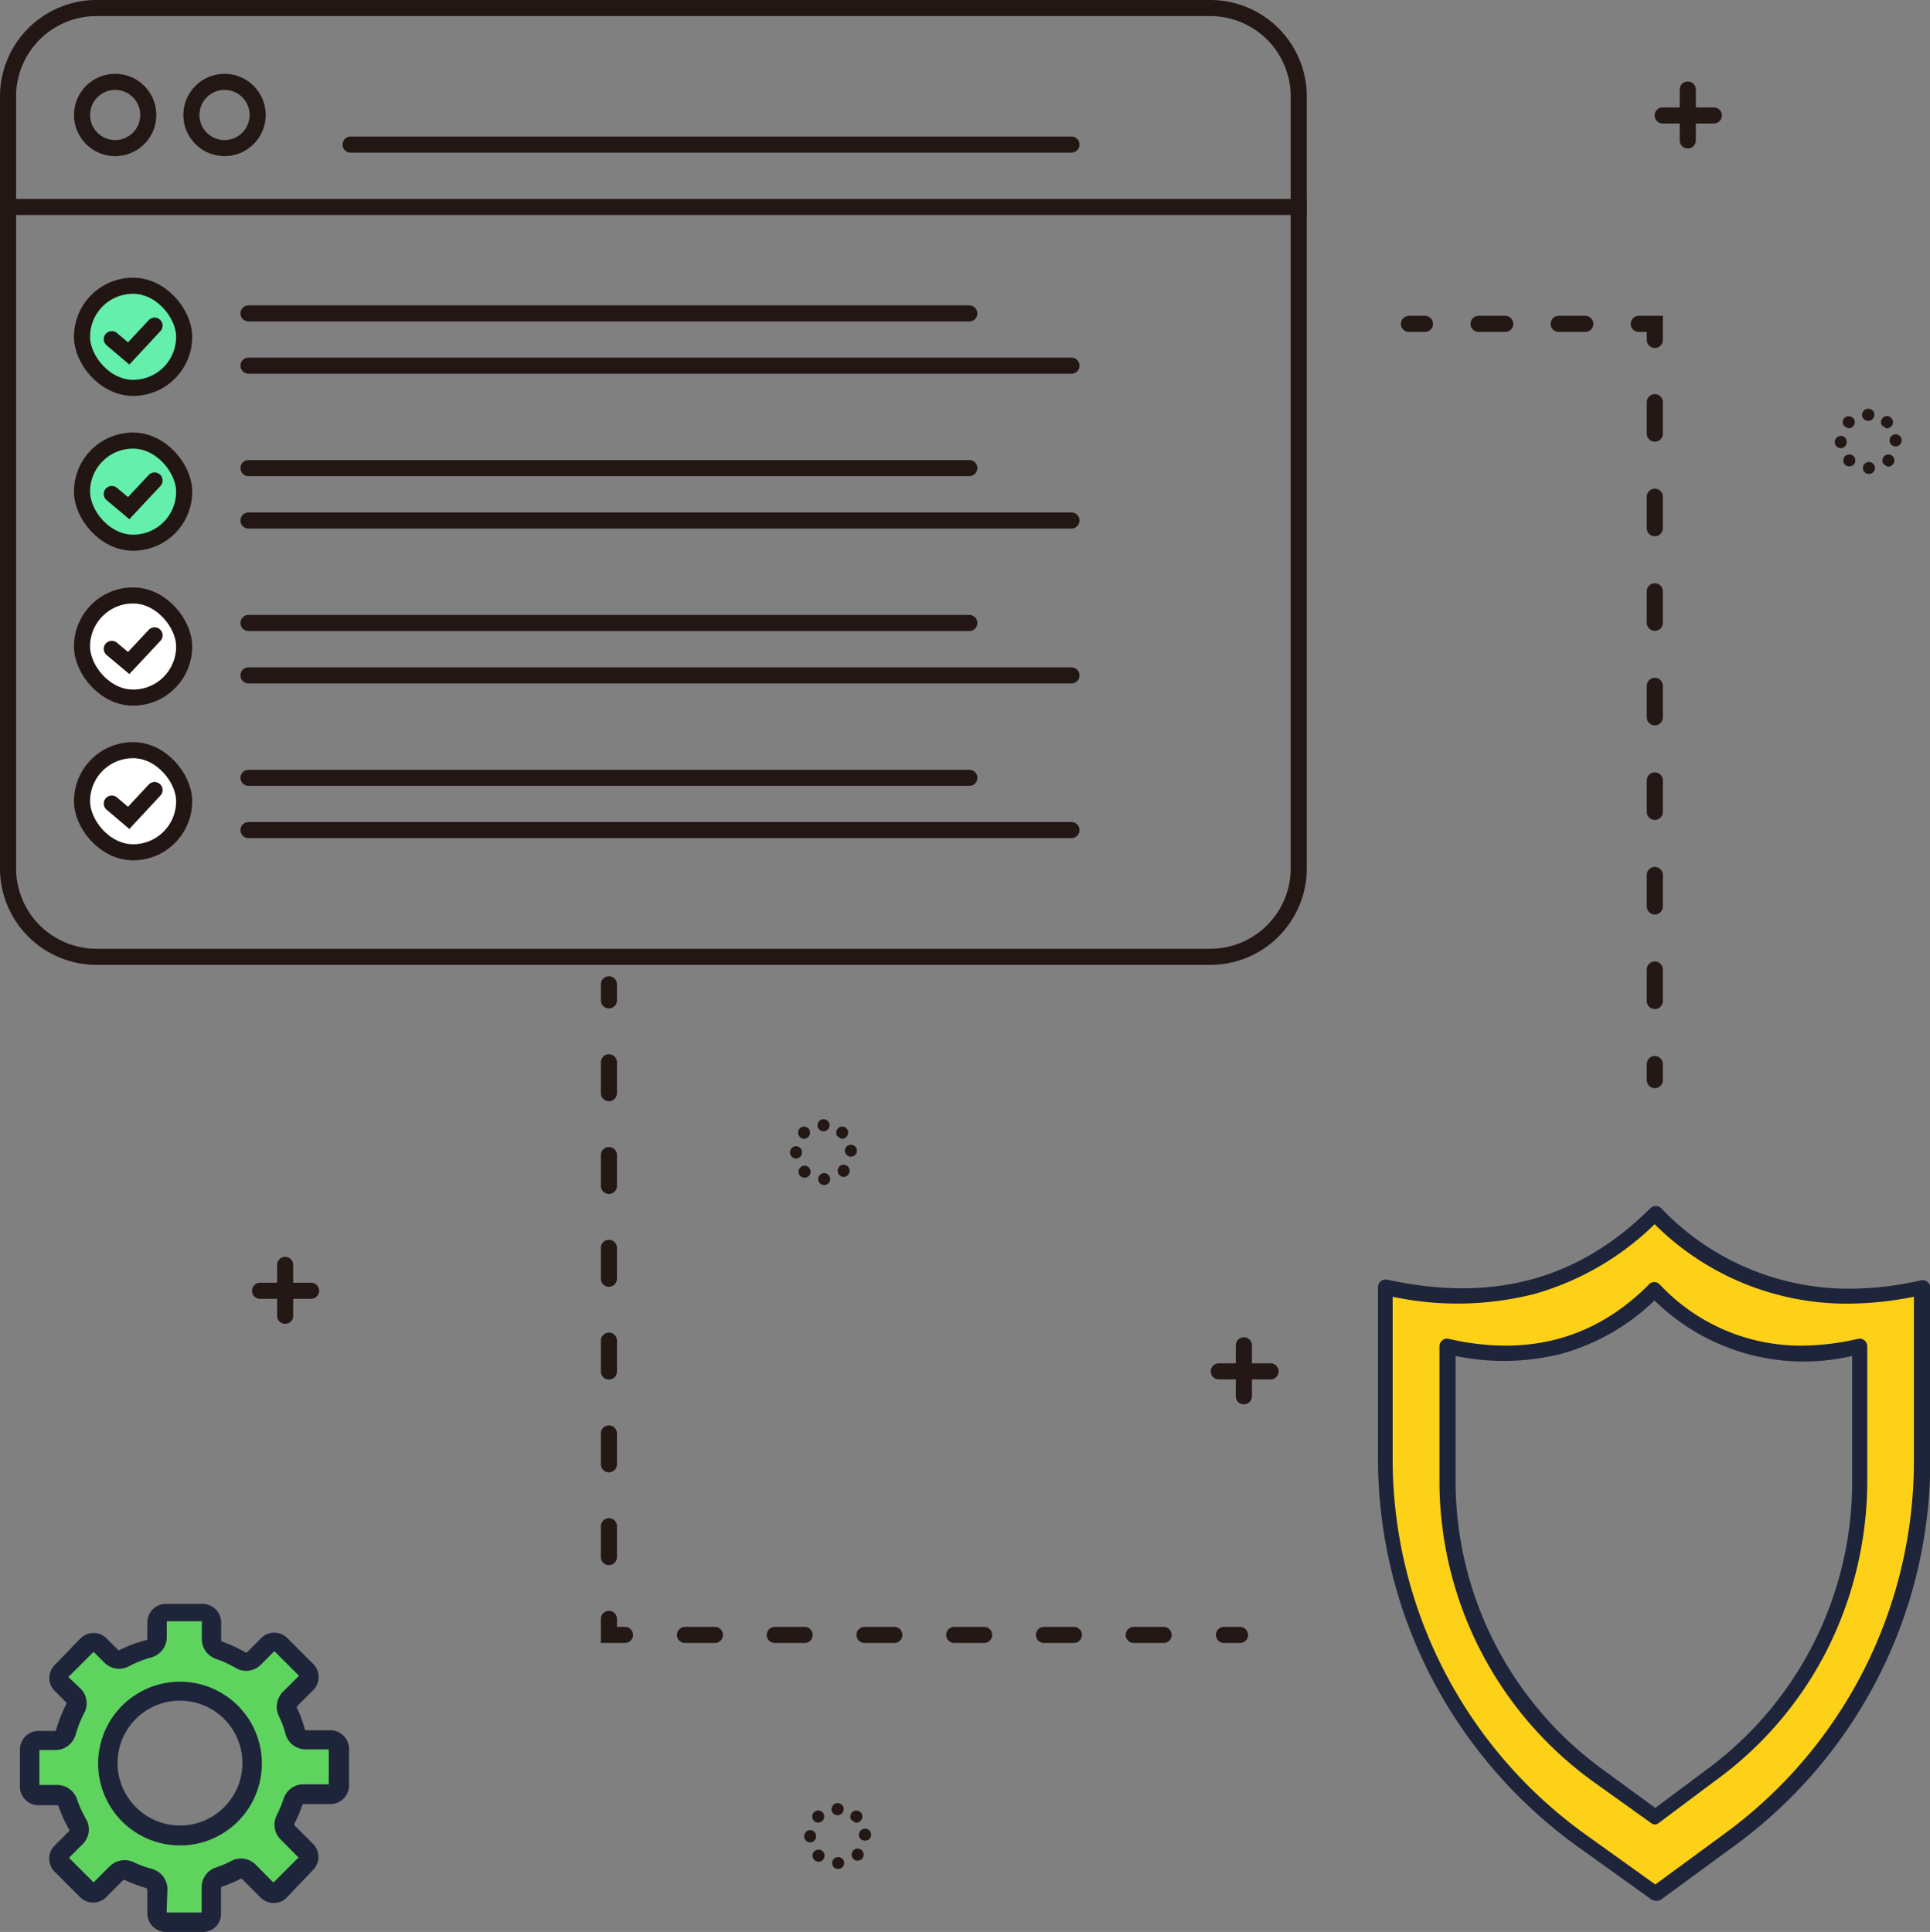 <svg xmlns="http://www.w3.org/2000/svg" viewBox="0 0 120 120.14"><rect x="0" y="0" width="120" height="120.14" fill="#808080" stroke="none"/><defs><style>.cls-1{fill:#221714;}.cls-10,.cls-11,.cls-12,.cls-13,.cls-14,.cls-2,.cls-3,.cls-5{fill:none;}.cls-2,.cls-3{stroke:#221714;}.cls-10,.cls-11,.cls-12,.cls-13,.cls-14,.cls-2,.cls-3,.cls-4,.cls-5,.cls-6{stroke-miterlimit:10;}.cls-10,.cls-11,.cls-12,.cls-13,.cls-14,.cls-3,.cls-5{stroke-linecap:round;}.cls-4{fill:#65efac;}.cls-4,.cls-5,.cls-6{stroke:#211613;}.cls-6{fill:#fff;}.cls-7{fill:#fcd118;}.cls-8{fill:#1e243a;}.cls-9{fill:#5ed45e;}.cls-10,.cls-11,.cls-12,.cls-13,.cls-14{stroke:#231815;}.cls-11{stroke-dasharray:1.92 3.85;}.cls-12{stroke-dasharray:1.86 3.72;}.cls-13{stroke-dasharray:1.96 3.92;}.cls-14{stroke-dasharray:1.66 3.32;}.cls-15{fill:#231815;}</style></defs><g id="レイヤー_2" data-name="レイヤー 2"><g id="レイヤー_1-2" data-name="レイヤー 1"><path class="cls-1" d="M75.25,1a5,5,0,0,1,5,5V54a5,5,0,0,1-5,5H6a5,5,0,0,1-5-5V6A5,5,0,0,1,6,1H75.25m0-1H6A6,6,0,0,0,0,6V54a6,6,0,0,0,6,6H75.25a6,6,0,0,0,6-6V6a6,6,0,0,0-6-6Z"/><line class="cls-2" x1="0.67" y1="12.87" x2="81.25" y2="12.87"/><circle class="cls-2" cx="7.16" cy="7.15" r="2.06"/><circle class="cls-2" cx="13.96" cy="7.15" r="2.06"/><line class="cls-3" x1="21.8" y1="8.99" x2="66.62" y2="8.99"/><line class="cls-3" x1="15.45" y1="19.49" x2="60.27" y2="19.49"/><line class="cls-3" x1="15.45" y1="22.74" x2="66.62" y2="22.74"/><rect class="cls-4" x="5.1" y="17.77" width="6.35" height="6.35" rx="3.17"/><polyline class="cls-5" points="6.95 21.09 8 21.98 9.61 20.25"/><line class="cls-3" x1="15.45" y1="29.11" x2="60.27" y2="29.11"/><line class="cls-3" x1="15.45" y1="32.37" x2="66.62" y2="32.37"/><rect class="cls-4" x="5.1" y="27.4" width="6.35" height="6.35" rx="3.17"/><polyline class="cls-5" points="6.95 30.72 8 31.6 9.61 29.88"/><line class="cls-3" x1="15.45" y1="38.74" x2="60.27" y2="38.74"/><line class="cls-3" x1="15.45" y1="42" x2="66.62" y2="42"/><rect class="cls-6" x="5.1" y="37.03" width="6.35" height="6.35" rx="3.17"/><polyline class="cls-5" points="6.95 40.35 8 41.23 9.61 39.51"/><line class="cls-3" x1="15.45" y1="48.37" x2="60.27" y2="48.37"/><line class="cls-3" x1="15.45" y1="51.62" x2="66.62" y2="51.62"/><rect class="cls-6" x="5.1" y="46.65" width="6.35" height="6.35" rx="3.17"/><polyline class="cls-5" points="6.95 49.97 8 50.86 9.61 49.13"/><path class="cls-7" d="M102.93,75.51h0c-4.52,4.48-10.1,6-16.82,4.54V90.77a29.27,29.27,0,0,0,12.09,23.59l4.73,3.39H103l4.58-3.39a29.13,29.13,0,0,0,11.95-23.59V80.05C113,81.52,107.45,80,102.93,75.51Zm12.72,16.54a22.58,22.58,0,0,1-9.21,18.33l-3.5,2.63h0l-3.6-2.63A22.65,22.65,0,0,1,90,92.05V83.72c5,1.15,9.4,0,12.91-3.47h0c3.51,3.52,7.74,4.62,12.73,3.47Z"/><path class="cls-8" d="M103,118.2h-.06a.55.55,0,0,1-.28-.09l-4.71-3.38a30,30,0,0,1-9-10.51,29.54,29.54,0,0,1-3.27-13.45V80.05a.48.48,0,0,1,.59-.47c6.54,1.43,11.88,0,16.34-4.44a.48.48,0,0,1,.34-.14h0a.48.48,0,0,1,.34.14,16.11,16.11,0,0,0,11.68,5,20.12,20.12,0,0,0,4.46-.52.48.48,0,0,1,.59.47V90.77a29.64,29.64,0,0,1-12.16,24l-4.6,3.37A.48.48,0,0,1,103,118.2ZM86.59,80.64V90.77A28.76,28.76,0,0,0,98.47,114l4.45,3.19,4.35-3.19A28.71,28.71,0,0,0,119,90.77V80.64a21.21,21.21,0,0,1-4.12.43,16.92,16.92,0,0,1-12-4.94,17.52,17.52,0,0,1-7.45,4.33A19.38,19.38,0,0,1,86.59,80.64Z"/><path class="cls-8" d="M102.94,113.46h0a.47.47,0,0,1-.28-.09L99,110.75a23.06,23.06,0,0,1-9.5-18.7V83.72a.46.46,0,0,1,.18-.37.45.45,0,0,1,.4-.09c4.9,1.12,9.09,0,12.44-3.38a.45.45,0,0,1,.34-.15h0a.45.45,0,0,1,.34.15,12,12,0,0,0,8.79,3.8,15.84,15.84,0,0,0,3.52-.42.47.47,0,0,1,.41.09.49.49,0,0,1,.18.37v8.33a23.42,23.42,0,0,1-2.47,10.49,22.73,22.73,0,0,1-7,8.21l-3.5,2.62A.48.48,0,0,1,102.94,113.46ZM90.5,84.32v7.73A22.2,22.2,0,0,0,99.6,110l3.32,2.43,3.24-2.42a22.2,22.2,0,0,0,9-17.93V84.32a13.23,13.23,0,0,1-12.29-3.45,13.45,13.45,0,0,1-5.77,3.31A14.64,14.64,0,0,1,90.5,84.32Z"/><path class="cls-9" d="M20.51,108.24H19a.71.71,0,0,1-.68-.53,7.77,7.77,0,0,0-.44-1.19.72.72,0,0,1,.13-.81l1-1a.56.56,0,0,0,0-.78l-1.61-1.6a.54.54,0,0,0-.78,0l-.87.87a.7.7,0,0,1-.85.11,7.18,7.18,0,0,0-1.32-.61.71.71,0,0,1-.48-.66v-1.16a.54.54,0,0,0-.55-.55H10.32a.55.55,0,0,0-.56.55v1a.69.69,0,0,1-.52.68,7.93,7.93,0,0,0-1.46.58A.7.7,0,0,1,7,103l-.7-.7a.54.54,0,0,0-.78,0L3.83,104a.54.54,0,0,0,0,.78l.71.71a.7.7,0,0,1,.13.81,7.62,7.62,0,0,0-.59,1.48.7.7,0,0,1-.68.51h-1a.56.56,0,0,0-.55.56v2.27a.55.55,0,0,0,.55.55H3.55a.71.71,0,0,1,.67.48,7.45,7.45,0,0,0,.6,1.32.69.69,0,0,1-.1.84l-.89.89a.54.54,0,0,0,0,.78l1.6,1.61a.56.56,0,0,0,.78,0l1-1a.7.7,0,0,1,.8-.13,6.66,6.66,0,0,0,1.2.44.72.72,0,0,1,.52.68V119a.55.55,0,0,0,.55.55h2.28a.56.56,0,0,0,.55-.56v-1.61a.71.71,0,0,1,.48-.67,7.09,7.09,0,0,0,1-.44.72.72,0,0,1,.83.13l1.15,1.15a.56.56,0,0,0,.78,0l1.64-1.64a.56.56,0,0,0,0-.78L17.9,114a.72.72,0,0,1-.13-.83,7.26,7.26,0,0,0,.45-1,.7.7,0,0,1,.66-.49h1.63a.56.56,0,0,0,.56-.56v-2.27A.54.54,0,0,0,20.51,108.24Zm-6.14,4.6a4.49,4.49,0,1,1,0-6.34A4.5,4.5,0,0,1,14.37,112.84Z"/><path class="cls-8" d="M11.19,114.76a5.09,5.09,0,1,1,3.6-1.49A5.05,5.05,0,0,1,11.19,114.76Zm0-9a3.86,3.86,0,0,0-2.74,1.13h0a3.87,3.87,0,0,0,0,5.49,3.87,3.87,0,0,0,5.49,0,3.88,3.88,0,0,0-2.75-6.62ZM8,106.5Z"/><path class="cls-8" d="M12.59,120.14H10.31A1.16,1.16,0,0,1,9.16,119V117.5a.12.12,0,0,0-.08-.09,8.1,8.1,0,0,1-1.3-.49.11.11,0,0,0-.12,0l-1,1A1.16,1.16,0,0,1,5,118l-1.6-1.6a1.15,1.15,0,0,1-.34-.82,1.11,1.11,0,0,1,.34-.81l.89-.89a.1.1,0,0,0,0-.12,8.37,8.37,0,0,1-.65-1.43.12.12,0,0,0-.1-.07H2.39a1.11,1.11,0,0,1-.81-.34,1.11,1.11,0,0,1-.34-.81V108.8a1.19,1.19,0,0,1,.34-.82,1.15,1.15,0,0,1,.82-.34h1a.09.09,0,0,0,.09-.06,8.06,8.06,0,0,1,.63-1.6.09.09,0,0,0,0-.11l-.71-.71a1.11,1.11,0,0,1-.34-.81,1.15,1.15,0,0,1,.34-.82L5,101.89a1.15,1.15,0,0,1,.82-.34,1.11,1.11,0,0,1,.81.34l.71.71a.1.1,0,0,0,.12,0A7.44,7.44,0,0,1,9.08,102a.1.1,0,0,0,.08-.1v-1a1.16,1.16,0,0,1,1.16-1.16h2.27a1.16,1.16,0,0,1,1.16,1.16V102a.09.09,0,0,0,.07.09,8,8,0,0,1,1.43.66.09.09,0,0,0,.11,0l.88-.88a1.15,1.15,0,0,1,1.63,0l1.6,1.6a1.16,1.16,0,0,1,0,1.64l-1,1a.11.11,0,0,0,0,.12,7.22,7.22,0,0,1,.48,1.3.11.11,0,0,0,.1.07h1.49a1.16,1.16,0,0,1,1.16,1.16v2.27a1.16,1.16,0,0,1-1.16,1.16H18.88a.1.1,0,0,0-.09.07,7.52,7.52,0,0,1-.48,1.13.1.1,0,0,0,0,.12l1.15,1.15a1.15,1.15,0,0,1,0,1.63L17.83,118a1.11,1.11,0,0,1-.81.34,1.15,1.15,0,0,1-.82-.34l-1.15-1.15a.1.1,0,0,0-.12,0,8,8,0,0,1-1.12.47.12.12,0,0,0-.07.1V119a1.1,1.1,0,0,1-.33.82A1.15,1.15,0,0,1,12.59,120.14Zm-2.23-1.21h2.18v-1.56a1.29,1.29,0,0,1,.89-1.24,6,6,0,0,0,.94-.4,1.29,1.29,0,0,1,1.53.23L17,117.07l1.56-1.56-1.11-1.12a1.29,1.29,0,0,1-.23-1.53,7.35,7.35,0,0,0,.41-1,1.3,1.3,0,0,1,1.23-.9h1.58v-2.17H19a1.31,1.31,0,0,1-1.26-1,5.69,5.69,0,0,0-.41-1.09,1.33,1.33,0,0,1,.26-1.49l1-1-1.53-1.53-.84.84a1.28,1.28,0,0,1-1.57.2,7.06,7.06,0,0,0-1.22-.56,1.3,1.3,0,0,1-.88-1.23v-1.11H10.37v1a1.32,1.32,0,0,1-1,1.26,6.56,6.56,0,0,0-1.35.54,1.29,1.29,0,0,1-1.53-.23l-.67-.67-1.57,1.57L5,105a1.29,1.29,0,0,1,.24,1.52,7.13,7.13,0,0,0-.54,1.36,1.31,1.31,0,0,1-1.25.95h-1V111H3.55a1.32,1.32,0,0,1,1.24.89,7,7,0,0,0,.55,1.22,1.28,1.28,0,0,1-.2,1.57l-.85.85,1.53,1.53,1-1a1.33,1.33,0,0,1,1.49-.26,6.05,6.05,0,0,0,1.1.41,1.32,1.32,0,0,1,1,1.26Zm10.15-10.09Zm0-.6Z"/><line class="cls-10" x1="37.86" y1="61.21" x2="37.86" y2="62.21"/><line class="cls-11" x1="37.86" y1="66.06" x2="37.86" y2="98.75"/><polyline class="cls-10" points="37.86 100.67 37.86 101.67 38.86 101.67"/><line class="cls-12" x1="42.59" y1="101.67" x2="74.23" y2="101.67"/><line class="cls-10" x1="76.1" y1="101.67" x2="77.1" y2="101.67"/><line class="cls-10" x1="102.89" y1="67.17" x2="102.89" y2="66.17"/><line class="cls-13" x1="102.89" y1="62.25" x2="102.89" y2="23.1"/><polyline class="cls-10" points="102.89 21.14 102.89 20.14 101.89 20.14"/><line class="cls-14" x1="98.57" y1="20.14" x2="90.26" y2="20.14"/><line class="cls-10" x1="88.6" y1="20.14" x2="87.6" y2="20.14"/><path class="cls-15" d="M77.33,87.33a.49.49,0,0,1-.49-.5V83.66a.5.5,0,0,1,1,0v3.17A.5.5,0,0,1,77.33,87.33Z"/><path class="cls-15" d="M79,85.78H75.78a.5.5,0,0,1,0-1H79a.5.5,0,0,1,0,1Z"/><path class="cls-15" d="M104.93,9.23a.49.49,0,0,1-.49-.49V5.57a.5.5,0,0,1,1,0V8.74A.49.49,0,0,1,104.93,9.23Z"/><path class="cls-15" d="M106.56,7.68h-3.18a.49.49,0,0,1,0-1h3.18a.49.49,0,1,1,0,1Z"/><path class="cls-15" d="M17.72,82.32a.49.49,0,0,1-.49-.49V78.66a.5.5,0,0,1,1,0v3.17A.49.49,0,0,1,17.72,82.32Z"/><path class="cls-15" d="M19.34,80.77H16.17a.49.49,0,1,1,0-1h3.17a.49.49,0,1,1,0,1Z"/><path class="cls-15" d="M50.87,73.33a.38.38,0,0,1,.37-.38h0a.38.38,0,0,1,.38.36h0a.37.37,0,0,1-.37.38h0A.37.37,0,0,1,50.87,73.33Zm-1.11-.2a.38.38,0,0,1,0-.53h0a.37.37,0,0,1,.53,0h0a.38.38,0,0,1,0,.53h0a.39.39,0,0,1-.27.11h0A.37.37,0,0,1,49.76,73.13Zm2.43-.06a.38.38,0,0,1,0-.53h0a.38.38,0,0,1,.53,0h0a.38.38,0,0,1,0,.53h0a.36.36,0,0,1-.27.12h0A.35.35,0,0,1,52.19,73.07Zm-3.07-1.41a.38.38,0,0,1,.37-.38h0a.36.36,0,0,1,.37.37h0a.38.38,0,0,1-.36.4h0A.39.39,0,0,1,49.12,71.66Zm3.41-.09a.37.37,0,0,1,.36-.38h0a.37.37,0,0,1,.39.35h0a.37.37,0,0,1-.36.39h0A.38.38,0,0,1,52.53,71.57Zm-2.8-.87a.38.38,0,0,1,0-.53h0a.38.38,0,0,1,.53,0h0a.38.38,0,0,1,0,.53h0a.37.37,0,0,1-.27.12h0A.38.38,0,0,1,49.73,70.7Zm2.37,0a.38.38,0,0,1,0-.53h0a.37.37,0,0,1,.53,0h0a.37.37,0,0,1,0,.52h0a.34.34,0,0,1-.28.13h0A.39.39,0,0,1,52.1,70.65Zm-1.27-.73a.38.38,0,0,1,.37-.37h0a.38.38,0,0,1,.38.37h0a.38.38,0,0,1-.38.38h0A.38.38,0,0,1,50.83,69.92Z"/><path class="cls-15" d="M51.74,115.87a.36.36,0,0,1,.36-.38h0a.37.37,0,0,1,.39.36h0a.37.37,0,0,1-.37.37h0A.36.36,0,0,1,51.74,115.87Zm-1.11-.21a.38.38,0,0,1,0-.53h0a.38.38,0,0,1,.53,0h0a.38.38,0,0,1,0,.53h0a.35.35,0,0,1-.27.11h0A.35.35,0,0,1,50.63,115.66Zm2.43-.06a.38.38,0,0,1,0-.53h0a.37.37,0,0,1,.53,0h0a.38.38,0,0,1,0,.53h0a.43.43,0,0,1-.28.11h0A.35.35,0,0,1,53.06,115.6ZM50,114.2a.38.38,0,0,1,.37-.39h0a.37.37,0,0,1,.37.37h0a.37.37,0,0,1-.36.39h0A.38.38,0,0,1,50,114.2Zm3.41-.09a.37.37,0,0,1,.36-.39h0a.37.37,0,0,1,.39.36h0a.36.36,0,0,1-.36.38h0A.37.37,0,0,1,53.4,114.11Zm-2.8-.88a.38.38,0,0,1,0-.53h0a.37.37,0,0,1,.53,0h0a.38.38,0,0,1,0,.53h0a.4.4,0,0,1-.27.11h0A.36.36,0,0,1,50.6,113.23Zm2.37,0a.38.38,0,0,1,0-.53h0a.38.38,0,0,1,.53,0h0a.38.38,0,0,1,0,.53h0a.38.38,0,0,1-.28.12h0A.35.35,0,0,1,53,113.18Zm-1.27-.72a.37.37,0,0,1,.37-.38h0a.38.38,0,0,1,.38.38h0a.38.38,0,0,1-.38.37h0A.37.37,0,0,1,51.7,112.46Z"/><path class="cls-15" d="M115.83,29.11a.37.37,0,0,1,.36-.38h0a.38.38,0,0,1,.39.36h0a.37.37,0,0,1-.37.38h0A.36.36,0,0,1,115.83,29.11Zm-1.11-.21a.37.37,0,0,1,0-.53h0a.38.38,0,0,1,.53,0h0a.38.38,0,0,1,0,.53h0A.37.37,0,0,1,115,29h0A.36.36,0,0,1,114.72,28.9Zm2.43,0a.38.38,0,0,1,0-.53h0a.38.38,0,0,1,.53,0h0a.38.38,0,0,1,0,.53h0a.39.39,0,0,1-.28.12h0A.39.39,0,0,1,117.15,28.85Zm-3.07-1.41a.37.37,0,0,1,.37-.38h0a.36.36,0,0,1,.37.36h0a.38.38,0,0,1-.36.4h0A.38.38,0,0,1,114.08,27.44Zm3.41-.09a.37.37,0,0,1,.36-.39h0a.38.38,0,0,1,.39.36h0a.37.37,0,0,1-.36.39h0A.37.37,0,0,1,117.49,27.35Zm-2.81-.88a.39.39,0,0,1,0-.53h0a.39.39,0,0,1,.53,0h0a.37.37,0,0,1,0,.53h0a.34.34,0,0,1-.26.11h0A.36.36,0,0,1,114.68,26.47Zm2.38,0a.38.38,0,0,1,0-.53h0a.37.37,0,0,1,.53,0h0a.38.38,0,0,1,0,.53h0a.39.39,0,0,1-.28.12h0A.38.38,0,0,1,117.06,26.43Zm-1.27-.73a.36.36,0,0,1,.37-.37h0a.37.37,0,0,1,.38.37h0a.38.38,0,0,1-.38.38h0A.37.37,0,0,1,115.79,25.7Z"/></g></g></svg>